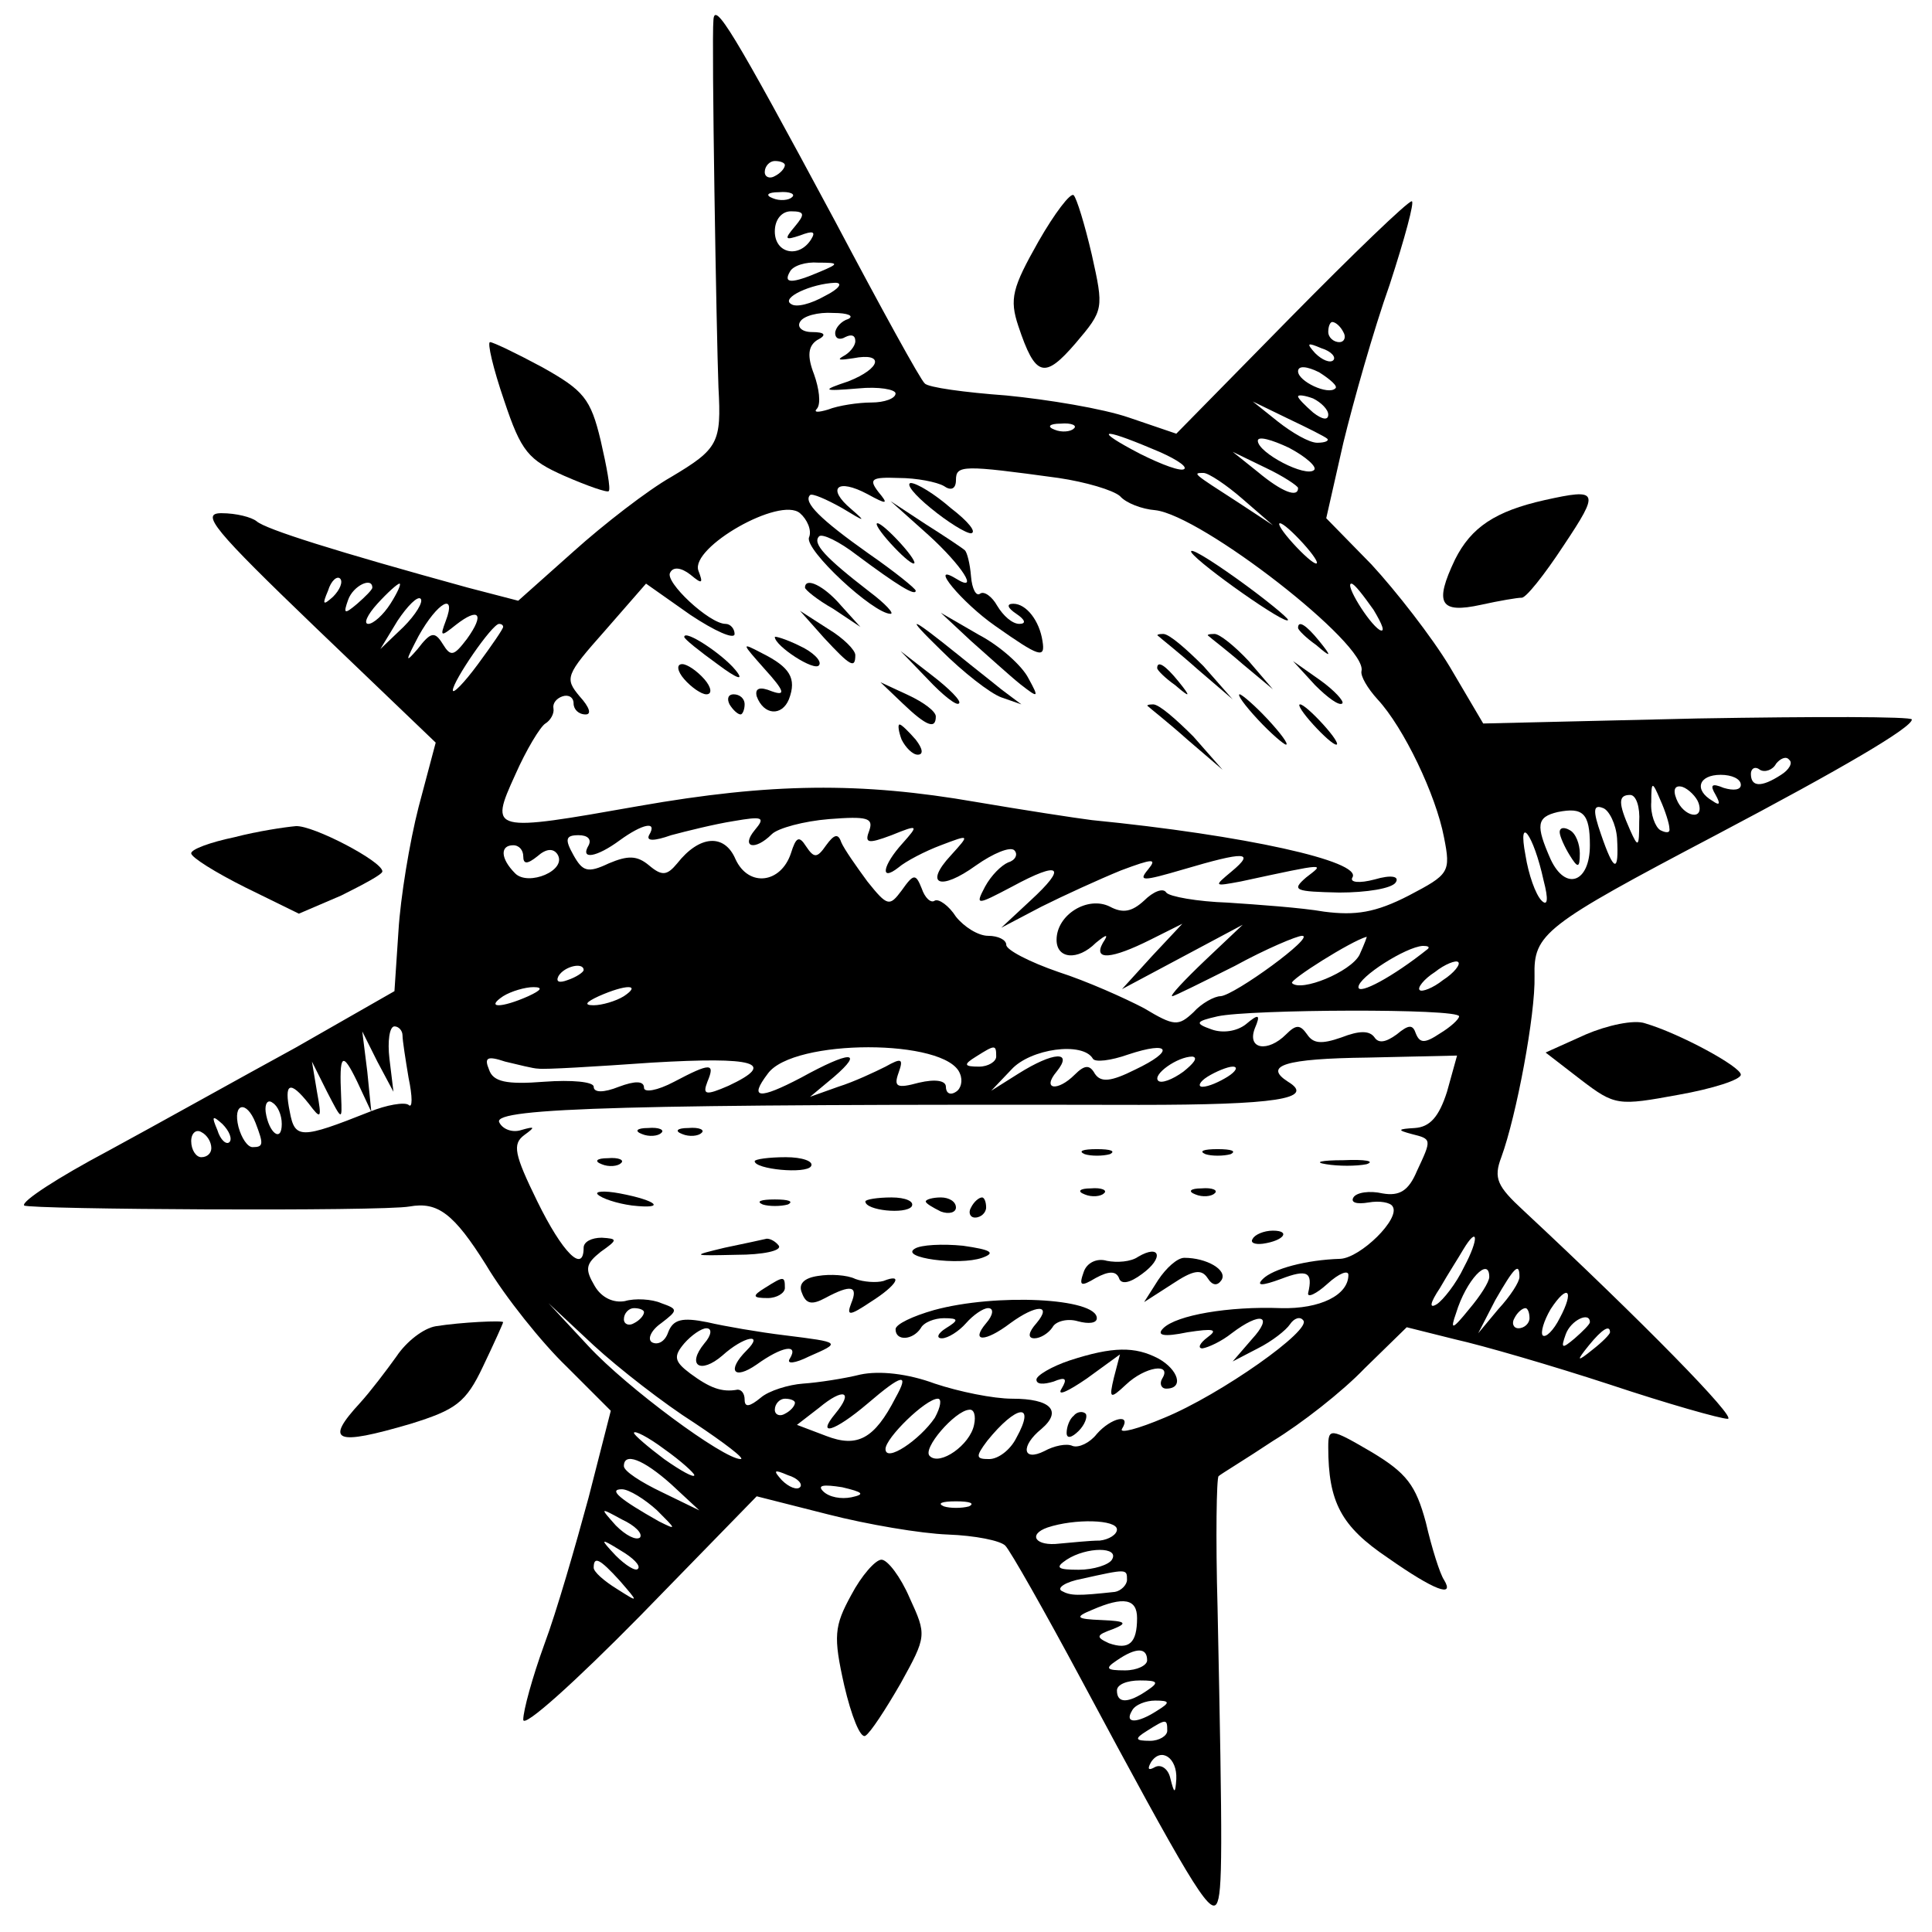 <?xml version="1.0" standalone="no"?>
<!DOCTYPE svg PUBLIC "-//W3C//DTD SVG 20010904//EN"
 "http://www.w3.org/TR/2001/REC-SVG-20010904/DTD/svg10.dtd">
<svg version="1.0" xmlns="http://www.w3.org/2000/svg"
 width="192pt" height="192pt" viewBox="0 0 192 192"
 preserveAspectRatio="xMidYMid meet">
<g transform="translate(0,192) scale(0.1,-0.1)"
fill="#000000" stroke="none">
<path d="M709 1900 c-2 -20 3 -313 5 -365 3 -55 0 -61 -47 -89 -23 -13 -67
-47 -97 -74 l-55 -49 -50 13 c-131 36 -201 58 -210 66 -5 4 -20 8 -35 8 -21 0
-8 -16 94 -114 l119 -114 -17 -64 c-9 -35 -18 -90 -20 -123 l-4 -60 -98 -56
c-55 -30 -139 -77 -187 -103 -49 -26 -86 -50 -83 -54 5 -4 356 -6 383 -1 28 5
44 -7 76 -58 19 -32 56 -78 80 -101 l44 -44 -22 -86 c-13 -48 -32 -114 -44
-146 -12 -33 -21 -66 -21 -75 0 -9 52 38 116 103 l116 119 71 -18 c39 -10 92
-19 119 -20 27 -1 52 -6 57 -11 5 -5 39 -65 76 -134 105 -196 127 -233 134
-222 6 10 6 53 1 294 -2 71 -1 129 1 131 2 2 27 17 54 35 28 17 69 49 91 72
l42 41 48 -12 c27 -6 96 -26 154 -45 57 -19 110 -34 117 -34 10 0 -85 97 -203
207 -26 24 -30 32 -22 53 15 41 34 142 33 180 -1 42 9 50 180 140 127 67 195
107 195 115 0 3 -96 3 -213 1 l-213 -5 -33 56 c-18 30 -54 76 -78 102 l-45 46
17 75 c10 41 30 112 46 157 15 46 25 83 22 83 -4 0 -58 -52 -121 -116 l-113
-115 -47 16 c-26 9 -81 18 -122 22 -41 3 -78 8 -81 12 -4 3 -44 76 -89 161
-103 192 -120 219 -121 200z m71 -144 c0 -3 -4 -8 -10 -11 -5 -3 -10 -1 -10 4
0 6 5 11 10 11 6 0 10 -2 10 -4z m7 -32 c-3 -3 -12 -4 -19 -1 -8 3 -5 6 6 6
11 1 17 -2 13 -5z m3 -29 c-11 -13 -10 -14 5 -9 13 5 16 4 11 -4 -12 -19 -36
-14 -36 8 0 12 7 20 16 20 14 0 14 -3 4 -15z m25 -45 c-28 -12 -37 -12 -30 0
3 6 16 10 28 9 21 0 21 -1 2 -9z m5 -24 c-14 -8 -29 -12 -34 -8 -10 6 20 20
44 21 8 0 4 -6 -10 -13z m23 -23 c-7 -2 -13 -9 -13 -14 0 -6 5 -7 10 -4 6 3
10 2 10 -4 0 -5 -6 -12 -12 -15 -7 -4 -3 -4 10 -2 31 6 28 -10 -5 -23 -27 -9
-26 -10 10 -7 20 2 37 -1 37 -5 0 -5 -11 -9 -24 -9 -13 0 -33 -3 -43 -7 -10
-3 -15 -3 -11 1 4 5 2 20 -3 34 -7 18 -6 28 3 34 10 5 8 8 -5 8 -10 0 -15 5
-12 10 3 6 18 10 33 9 15 0 21 -3 15 -6z m492 -13 c3 -5 1 -10 -4 -10 -6 0
-11 5 -11 10 0 6 2 10 4 10 3 0 8 -4 11 -10z m-10 -28 c-3 -3 -11 0 -18 7 -9
10 -8 11 6 5 10 -3 15 -9 12 -12z m2 -28 c-7 -7 -37 7 -37 17 0 6 9 5 21 -1
11 -7 19 -14 16 -16z m-7 -26 c0 -6 -6 -5 -15 2 -8 7 -15 14 -15 16 0 2 7 1
15 -2 8 -4 15 -11 15 -16z m-1 -24 c2 -2 -2 -4 -10 -4 -8 0 -25 10 -39 21
l-25 20 35 -17 c19 -9 37 -18 39 -20z m-252 10 c-3 -3 -12 -4 -19 -1 -8 3 -5
6 6 6 11 1 17 -2 13 -5z m78 -20 c20 -8 35 -17 32 -20 -3 -3 -22 4 -44 15 -46
24 -40 27 12 5z m161 -21 c-8 -8 -56 17 -56 29 0 5 14 1 31 -7 17 -9 28 -19
25 -22z m-16 -18 c0 -10 -16 -4 -40 16 l-25 20 33 -16 c17 -8 32 -18 32 -20z
m-238 10 c27 -4 54 -12 61 -18 6 -7 22 -13 35 -14 46 -5 212 -134 205 -160 -1
-5 6 -17 16 -28 26 -28 58 -95 66 -137 7 -35 5 -37 -35 -58 -33 -17 -53 -20
-84 -16 -23 4 -66 7 -96 9 -30 1 -58 6 -61 10 -3 5 -13 1 -22 -8 -12 -11 -21
-13 -34 -6 -22 11 -53 -8 -53 -33 0 -19 21 -21 39 -3 11 9 13 9 7 0 -10 -18 9
-16 47 3 l32 16 -30 -32 -30 -33 60 32 60 32 -37 -35 c-21 -20 -36 -36 -33
-36 2 0 30 14 62 30 31 17 62 30 67 30 14 0 -67 -59 -81 -60 -6 0 -19 -7 -27
-16 -15 -14 -19 -14 -49 4 -19 10 -57 27 -85 36 -29 10 -52 22 -52 27 0 5 -8
9 -18 9 -10 0 -24 9 -32 19 -7 11 -17 18 -21 16 -4 -3 -10 3 -13 12 -6 15 -8
15 -20 -2 -12 -16 -14 -16 -34 9 -11 15 -23 32 -26 39 -3 9 -7 8 -15 -3 -9
-13 -12 -13 -20 -1 -7 11 -10 9 -15 -7 -10 -30 -42 -34 -55 -6 -11 26 -36 24
-58 -4 -10 -12 -15 -13 -28 -2 -12 10 -21 10 -40 2 -21 -10 -26 -8 -35 8 -9
16 -8 20 5 20 9 0 13 -4 10 -10 -9 -15 8 -12 31 5 22 16 38 20 29 5 -3 -6 5
-6 22 0 15 4 43 11 62 14 29 5 32 4 21 -9 -14 -17 0 -21 17 -4 6 6 32 13 57
15 38 3 44 1 40 -11 -5 -13 -2 -14 22 -5 27 11 27 10 11 -8 -20 -22 -23 -39
-4 -24 7 6 26 16 42 22 29 11 29 11 10 -10 -27 -29 -11 -36 25 -10 17 12 34
19 38 15 4 -4 1 -10 -6 -12 -7 -3 -17 -13 -23 -24 -10 -19 -9 -19 27 0 48 26
55 20 18 -14 l-29 -27 40 21 c22 11 57 27 79 36 32 12 36 12 27 1 -10 -12 -6
-12 35 0 61 18 72 18 48 -2 -18 -15 -18 -15 9 -10 88 19 83 18 65 4 -15 -13
-11 -14 33 -15 27 0 52 4 56 10 4 6 -4 8 -21 3 -15 -4 -25 -3 -22 2 10 16
-107 42 -259 57 -16 2 -68 10 -115 18 -115 20 -204 19 -335 -4 -147 -26 -149
-26 -123 31 11 25 25 48 30 51 5 3 9 10 8 15 -1 5 3 10 9 12 6 2 11 -1 11 -7
0 -6 5 -11 12 -11 6 0 4 7 -6 18 -15 18 -14 21 25 65 l41 47 44 -31 c24 -16
44 -25 44 -19 0 5 -4 10 -9 10 -16 0 -61 42 -55 51 3 6 11 5 20 -2 12 -10 13
-9 8 4 -8 23 81 74 101 57 7 -6 12 -17 9 -24 -5 -12 64 -76 81 -76 4 0 -5 10
-21 22 -44 34 -57 48 -50 55 3 3 20 -5 38 -19 39 -29 58 -41 58 -35 0 2 -21
19 -47 37 -48 34 -65 51 -58 58 2 2 16 -4 32 -13 23 -14 24 -14 9 -1 -25 21
-14 31 16 15 20 -11 21 -10 11 2 -10 13 -7 15 20 14 18 0 38 -4 45 -8 7 -5 12
-3 12 6 0 15 7 15 102 2z m183 -21 l30 -26 -35 23 c-45 29 -45 29 -34 29 5 0
23 -12 39 -26z m60 -44 c10 -11 16 -20 13 -20 -3 0 -13 9 -23 20 -10 11 -16
20 -13 20 3 0 13 -9 23 -20z m-964 -53 c-10 -9 -11 -8 -5 6 3 10 9 15 12 12 3
-3 0 -11 -7 -18z m39 9 c0 -2 -7 -9 -15 -16 -13 -11 -14 -10 -9 4 5 14 24 23
24 12z m18 -16 c-7 -11 -17 -20 -22 -20 -5 0 -1 9 9 20 10 11 20 20 22 20 2 0
-2 -9 -9 -20z m977 -6 c9 -15 12 -23 6 -20 -11 7 -35 46 -28 46 3 0 12 -12 22
-26z m-964 -17 l-23 -22 17 28 c10 15 20 25 23 22 3 -3 -5 -16 -17 -28z m42 6
c-6 -16 -5 -16 10 -4 23 18 29 11 11 -14 -13 -17 -16 -18 -24 -5 -8 13 -12 12
-25 -5 -13 -15 -12 -12 1 13 19 34 38 44 27 15z m57 -6 c0 -2 -11 -18 -25 -37
-14 -19 -25 -30 -25 -26 0 9 39 66 46 66 2 0 4 -1 4 -3z m1270 -147 c-20 -13
-30 -12 -30 1 0 5 4 8 9 4 5 -3 13 0 16 6 4 5 10 8 13 4 4 -3 0 -10 -8 -15z
m-40 -10 c0 -5 -7 -6 -17 -3 -12 5 -14 3 -8 -7 5 -9 4 -11 -3 -6 -19 11 -14
26 8 26 11 0 20 -4 20 -10z m-71 -43 c1 -5 -3 -5 -9 -2 -5 3 -10 16 -9 28 0
21 1 21 9 2 5 -11 9 -24 9 -28z m29 25 c6 -18 -15 -14 -22 4 -4 10 -1 14 6 12
6 -2 14 -10 16 -16z m-59 -19 c0 -25 -1 -26 -9 -8 -12 27 -12 35 0 35 6 0 10
-12 9 -27z m-49 -23 c0 -37 -24 -46 -39 -14 -15 34 -14 42 7 47 25 5 32 -1 32
-33z m27 7 c2 -35 -3 -34 -16 4 -8 23 -8 30 2 26 6 -2 13 -16 14 -30z m-73
-42 c5 -19 4 -26 -2 -20 -6 6 -13 26 -16 45 -8 42 8 21 18 -25z m-1014 24 c0
-8 4 -8 14 0 9 8 16 8 20 2 10 -16 -29 -32 -42 -19 -15 15 -15 28 -2 28 6 0
10 -5 10 -11z m831 -98 c-9 -17 -58 -37 -67 -28 -3 3 59 42 74 46 1 1 -2 -7
-7 -18z m68 6 c-35 -28 -69 -46 -69 -38 0 10 47 40 64 41 5 0 7 -1 5 -3z m15
-31 c-10 -8 -21 -12 -23 -10 -3 2 4 11 15 18 10 8 21 12 23 10 3 -2 -4 -11
-15 -18z m-854 10 c0 -2 -7 -7 -16 -10 -8 -3 -12 -2 -9 4 6 10 25 14 25 6z
m-55 -26 c-27 -12 -43 -12 -25 0 8 5 22 9 30 9 10 0 8 -3 -5 -9z m95 0 c-8 -5
-22 -9 -30 -9 -10 0 -8 3 5 9 27 12 43 12 25 0z m830 -20 c0 -3 -9 -11 -19
-17 -15 -10 -20 -10 -24 0 -3 9 -7 9 -19 -1 -11 -8 -18 -9 -22 -3 -5 7 -15 7
-33 0 -20 -7 -28 -6 -34 3 -7 10 -11 10 -21 0 -18 -18 -39 -15 -31 6 6 14 4
15 -9 4 -9 -7 -23 -9 -34 -5 -17 6 -16 8 6 13 32 7 240 8 240 0z m-1050 -19
c0 -5 3 -24 6 -42 4 -19 4 -31 0 -27 -4 3 -22 0 -39 -7 -68 -27 -74 -27 -79 0
-6 29 0 32 19 8 12 -16 13 -15 8 12 l-5 30 15 -30 c15 -29 15 -29 14 -5 -2 43
1 46 16 15 l14 -30 -4 40 -5 40 15 -30 16 -30 -4 33 c-2 17 0 32 5 32 4 0 8
-4 8 -9z m554 -38 c3 -7 1 -15 -4 -18 -6 -4 -10 -1 -10 5 0 6 -10 8 -27 4 -22
-6 -25 -4 -20 10 5 14 3 15 -13 6 -10 -5 -31 -15 -47 -20 l-28 -10 24 20 c30
26 16 26 -33 -1 -42 -22 -52 -21 -33 4 25 35 178 35 191 0z m36 17 c0 -5 -8
-10 -17 -10 -15 0 -16 2 -3 10 19 12 20 12 20 0z m96 -2 c2 -4 18 -2 35 4 42
14 47 4 7 -15 -24 -12 -34 -13 -40 -4 -5 9 -10 9 -20 -1 -17 -17 -33 -15 -18
3 17 21 -3 20 -38 -2 l-27 -17 20 21 c19 21 71 28 81 11z m-551 -10 c6 -1 56
2 113 6 102 6 125 0 76 -23 -23 -10 -26 -9 -21 4 8 19 3 19 -33 0 -17 -9 -30
-11 -30 -6 0 7 -9 7 -25 1 -15 -6 -25 -6 -25 0 0 5 -22 7 -49 5 -38 -3 -51 0
-55 12 -5 12 -2 14 16 8 13 -3 28 -7 33 -7z m641 -3 c-11 -8 -22 -12 -25 -9
-6 6 19 24 34 24 6 -1 1 -7 -9 -15z m262 -20 c-8 -25 -17 -35 -32 -36 -17 -1
-18 -2 -3 -6 20 -5 20 -5 5 -37 -8 -19 -17 -25 -34 -22 -13 3 -26 1 -29 -4 -3
-5 3 -7 15 -5 11 2 22 0 24 -4 8 -12 -32 -51 -52 -52 -34 -1 -67 -10 -77 -20
-7 -7 -1 -7 18 0 26 10 32 7 27 -14 -1 -5 8 -1 19 9 12 11 21 14 21 9 0 -20
-28 -34 -67 -33 -52 2 -104 -7 -117 -20 -7 -7 0 -9 24 -4 26 4 31 3 20 -5 -8
-6 -10 -11 -5 -11 6 1 19 7 29 15 29 22 42 18 20 -6 l-19 -22 25 13 c14 7 28
18 32 24 4 6 10 8 13 4 10 -9 -82 -74 -138 -97 -26 -11 -45 -16 -42 -11 10 16
-11 11 -25 -5 -7 -9 -18 -14 -24 -12 -6 3 -19 0 -28 -5 -22 -11 -24 5 -3 22
21 18 9 30 -29 30 -19 0 -53 7 -77 15 -27 10 -55 13 -74 9 -16 -4 -42 -8 -57
-9 -14 -1 -34 -7 -42 -14 -11 -9 -16 -10 -16 -2 0 6 -3 10 -7 10 -16 -3 -28 2
-47 16 -16 12 -17 17 -6 30 7 8 17 15 22 15 6 0 5 -7 -2 -15 -18 -22 -4 -31
18 -12 21 19 42 23 24 5 -20 -20 -13 -30 10 -14 25 18 42 21 33 6 -4 -6 5 -5
19 2 32 14 32 14 -24 21 -25 3 -60 9 -77 13 -25 5 -34 3 -39 -10 -3 -9 -10
-13 -16 -10 -5 3 -1 12 9 19 17 13 17 14 0 20 -9 4 -26 5 -36 2 -11 -2 -23 3
-30 15 -10 17 -9 22 6 34 17 12 17 13 1 14 -10 0 -18 -4 -18 -10 0 -26 -21 -5
-46 46 -23 47 -25 57 -13 66 11 8 11 9 -3 5 -9 -3 -19 1 -22 8 -5 14 130 18
636 17 135 0 176 6 148 23 -25 16 -3 23 79 24 l89 2 -10 -36z m-218 15 c-8 -5
-19 -10 -25 -10 -5 0 -3 5 5 10 8 5 20 10 25 10 6 0 3 -5 -5 -10z m-940 -47
c0 -19 -13 -9 -16 12 -1 8 2 13 7 9 5 -3 9 -12 9 -21z m-26 1 c8 -21 8 -24 -3
-24 -5 0 -11 9 -14 20 -6 24 8 27 17 4z m-26 -19 c-3 -3 -9 2 -12 12 -6 14 -5
15 5 6 7 -7 10 -15 7 -18z m-18 -6 c0 -5 -4 -9 -10 -9 -5 0 -10 7 -10 16 0 8
5 12 10 9 6 -3 10 -10 10 -16z m1245 -118 c-8 -17 -21 -33 -27 -37 -8 -5 -7 1
3 16 8 14 19 31 23 38 15 25 16 11 1 -17z m25 -10 c0 -5 -9 -19 -20 -32 -17
-21 -19 -21 -13 -4 10 33 33 57 33 36z m30 0 c0 -5 -9 -19 -21 -32 l-20 -24
17 33 c19 33 24 38 24 23z m40 -41 c-6 -12 -14 -20 -17 -17 -2 3 1 14 8 26 17
26 24 19 9 -9z m-860 -104 c30 -20 51 -36 46 -36 -17 0 -113 71 -151 112 l-40
43 45 -42 c25 -23 70 -58 100 -77z m-50 110 c0 -3 -4 -8 -10 -11 -5 -3 -10 -1
-10 4 0 6 5 11 10 11 6 0 10 -2 10 -4z m880 -6 c0 -5 -5 -10 -11 -10 -5 0 -7
5 -4 10 3 6 8 10 11 10 2 0 4 -4 4 -10z m60 -4 c0 -2 -7 -9 -15 -16 -13 -11
-14 -10 -9 4 5 14 24 23 24 12z m20 -10 c0 -2 -8 -10 -17 -17 -16 -13 -17 -12
-4 4 13 16 21 21 21 13z m-710 -65 c-21 -41 -38 -50 -69 -38 l-29 11 22 17
c24 20 35 17 16 -6 -19 -23 -1 -18 32 10 35 30 42 31 28 6z m-100 -5 c0 -3 -4
-8 -10 -11 -5 -3 -10 -1 -10 4 0 6 5 11 10 11 6 0 10 -2 10 -4z m139 -15 c-15
-22 -49 -45 -49 -31 0 11 40 50 52 50 4 0 3 -8 -3 -19z m39 -7 c-4 -20 -34
-41 -44 -31 -8 7 25 45 39 46 5 1 7 -6 5 -15z m42 -13 c-6 -12 -18 -21 -27
-21 -13 0 -14 2 -2 18 29 36 49 39 29 3z m-320 -37 c0 -3 -13 4 -30 16 -16 12
-30 24 -30 26 0 3 14 -4 30 -16 17 -12 30 -24 30 -26z m-23 -9 l28 -26 -37 18
c-21 10 -38 21 -38 26 0 14 19 7 47 -18z m128 -3 c-3 -3 -11 0 -18 7 -9 10 -8
11 6 5 10 -3 15 -9 12 -12z m51 -10 c-10 -2 -22 0 -28 6 -6 6 0 7 19 4 21 -5
23 -7 9 -10z m-193 -13 c19 -19 20 -20 2 -11 -39 22 -51 32 -37 32 7 0 23 -10
35 -21z m310 4 c-7 -2 -19 -2 -25 0 -7 3 -2 5 12 5 14 0 19 -2 13 -5z m-327
-31 c-4 -3 -14 2 -24 12 -16 18 -16 18 6 6 13 -6 21 -14 18 -18z m474 8 c0 -5
-8 -10 -17 -11 -10 0 -28 -2 -40 -3 -24 -3 -32 9 -12 16 27 9 69 8 69 -2z
m-476 -39 c-2 -3 -12 3 -22 13 -16 17 -16 18 5 5 12 -7 20 -15 17 -18z m471 9
c-3 -5 -18 -10 -33 -10 -21 0 -24 2 -12 10 20 13 53 13 45 0z m-489 -21 c19
-22 19 -22 -3 -8 -13 8 -23 17 -23 21 0 12 6 9 26 -13z m504 1 c0 -5 -6 -11
-12 -12 -37 -4 -44 -4 -53 1 -5 3 4 9 20 12 45 10 45 10 45 -1z m10 -38 c0
-25 -8 -32 -28 -25 -13 6 -13 8 4 14 15 6 13 8 -11 9 -26 1 -27 3 -10 10 32
14 45 11 45 -8z m10 -42 c0 -5 -10 -10 -22 -10 -19 0 -20 2 -8 10 19 13 30 13
30 0z m0 -30 c-19 -13 -30 -13 -30 0 0 6 10 10 23 10 18 0 19 -2 7 -10z m10
-20 c-20 -13 -33 -13 -25 0 3 6 14 10 23 10 15 0 15 -2 2 -10z m10 -20 c0 -5
-8 -10 -17 -10 -15 0 -16 2 -3 10 19 12 20 12 20 0z m9 -48 c-1 -15 -2 -15 -6
1 -2 9 -9 14 -15 11 -7 -4 -8 -2 -4 5 10 15 26 4 25 -17z"/>
<path d="M925 1415 c17 -14 35 -25 40 -25 6 1 -3 12 -20 25 -16 14 -34 25 -40
25 -5 -1 4 -12 20 -25z"/>
<path d="M923 1388 c33 -30 51 -58 27 -43 -28 17 6 -24 39 -47 44 -31 50 -33
47 -15 -3 20 -16 37 -29 37 -7 0 -6 -4 3 -10 9 -6 10 -10 3 -10 -7 0 -16 8
-22 18 -5 9 -13 15 -17 12 -4 -3 -8 5 -9 17 -1 13 -4 24 -6 26 -2 2 -20 14
-39 26 l-35 23 38 -34z"/>
<path d="M885 1380 c10 -11 20 -20 23 -20 3 0 -3 9 -13 20 -10 11 -20 20 -23
20 -3 0 3 -9 13 -20z"/>
<path d="M1184 1371 c8 -12 96 -74 96 -67 0 2 -23 21 -51 41 -28 20 -48 32
-45 26z"/>
<path d="M800 1336 c0 -2 12 -12 28 -21 l27 -18 -19 21 c-17 20 -36 29 -36 18z"/>
<path d="M819 1286 c26 -28 31 -31 31 -17 0 5 -12 17 -27 26 l-28 18 24 -27z"/>
<path d="M935 1274 c22 -22 49 -43 60 -47 l20 -7 -20 15 c-11 9 -29 23 -40 32
-52 42 -57 43 -20 7z"/>
<path d="M965 1283 c17 -15 39 -35 49 -43 18 -14 19 -14 8 6 -6 12 -28 32 -49
43 l-38 22 30 -28z"/>
<path d="M1290 1296 c0 -2 8 -10 18 -17 15 -13 16 -12 3 4 -13 16 -21 21 -21
13z"/>
<path d="M680 1287 c0 -2 15 -14 33 -27 20 -15 27 -17 18 -6 -13 16 -51 41
-51 33z"/>
<path d="M770 1287 c0 -9 40 -35 44 -28 3 4 -6 13 -19 19 -14 7 -25 10 -25 9z"/>
<path d="M1151 1288 c2 -2 20 -16 39 -33 l35 -30 -29 33 c-17 17 -34 32 -40
32 -5 0 -7 -1 -5 -2z"/>
<path d="M1201 1288 c2 -2 18 -14 34 -28 l30 -25 -24 28 c-14 15 -29 27 -34
27 -6 0 -8 -1 -6 -2z"/>
<path d="M760 1255 c20 -22 21 -27 7 -22 -12 5 -17 3 -15 -5 7 -19 25 -20 32
-3 8 21 1 32 -27 46 -21 11 -20 10 3 -16z"/>
<path d="M922 1245 c15 -16 29 -27 31 -24 3 2 -10 15 -27 28 l-31 24 27 -28z"/>
<path d="M680 1245 c7 -8 17 -15 22 -15 6 0 5 7 -2 15 -7 8 -17 15 -22 15 -6
0 -5 -7 2 -15z"/>
<path d="M1150 1256 c0 -2 8 -10 18 -17 15 -13 16 -12 3 4 -13 16 -21 21 -21
13z"/>
<path d="M1307 1239 c12 -12 24 -21 27 -18 2 2 -8 13 -22 23 l-27 19 22 -24z"/>
<path d="M897 1221 c24 -23 33 -26 33 -13 0 5 -12 14 -27 21 l-28 13 22 -21z"/>
<path d="M725 1220 c3 -5 8 -10 11 -10 2 0 4 5 4 10 0 6 -5 10 -11 10 -5 0 -7
-4 -4 -10z"/>
<path d="M1250 1205 c13 -14 26 -25 28 -25 3 0 -5 11 -18 25 -13 14 -26 25
-28 25 -3 0 5 -11 18 -25z"/>
<path d="M1141 1218 c2 -2 20 -16 39 -33 l35 -30 -29 33 c-17 17 -34 32 -40
32 -5 0 -7 -1 -5 -2z"/>
<path d="M1305 1200 c10 -11 20 -20 23 -20 3 0 -3 9 -13 20 -10 11 -20 20 -23
20 -3 0 3 -9 13 -20z"/>
<path d="M896 1185 c4 -8 11 -15 16 -15 6 0 5 6 -2 15 -7 8 -14 15 -16 15 -2
0 -1 -7 2 -15z"/>
<path d="M1550 1093 c0 -4 5 -15 10 -23 8 -13 10 -13 10 2 0 9 -4 20 -10 23
-5 3 -10 3 -10 -2z"/>
<path d="M638 793 c7 -3 16 -2 19 1 4 3 -2 6 -13 5 -11 0 -14 -3 -6 -6z"/>
<path d="M678 793 c7 -3 16 -2 19 1 4 3 -2 6 -13 5 -11 0 -14 -3 -6 -6z"/>
<path d="M1078 773 c6 -2 18 -2 25 0 6 3 1 5 -13 5 -14 0 -19 -2 -12 -5z"/>
<path d="M1198 773 c6 -2 18 -2 25 0 6 3 1 5 -13 5 -14 0 -19 -2 -12 -5z"/>
<path d="M598 763 c7 -3 16 -2 19 1 4 3 -2 6 -13 5 -11 0 -14 -3 -6 -6z"/>
<path d="M750 766 c0 -8 51 -13 56 -5 3 5 -9 9 -25 9 -17 0 -31 -2 -31 -4z"/>
<path d="M1318 763 c12 -2 30 -2 40 0 9 3 -1 5 -23 4 -22 0 -30 -2 -17 -4z"/>
<path d="M594 733 c4 -4 19 -9 34 -11 35 -4 25 5 -12 12 -16 3 -25 2 -22 -1z"/>
<path d="M1078 733 c7 -3 16 -2 19 1 4 3 -2 6 -13 5 -11 0 -14 -3 -6 -6z"/>
<path d="M1188 733 c7 -3 16 -2 19 1 4 3 -2 6 -13 5 -11 0 -14 -3 -6 -6z"/>
<path d="M758 723 c6 -2 18 -2 25 0 6 3 1 5 -13 5 -14 0 -19 -2 -12 -5z"/>
<path d="M860 726 c0 -9 40 -13 46 -5 3 5 -6 9 -20 9 -14 0 -26 -2 -26 -4z"/>
<path d="M920 726 c0 -2 7 -6 15 -10 8 -3 15 -1 15 4 0 6 -7 10 -15 10 -8 0
-15 -2 -15 -4z"/>
<path d="M965 720 c-3 -5 -1 -10 4 -10 6 0 11 5 11 10 0 6 -2 10 -4 10 -3 0
-8 -4 -11 -10z"/>
<path d="M1245 689 c-3 -4 2 -6 10 -5 21 3 28 13 10 13 -9 0 -18 -4 -20 -8z"/>
<path d="M720 680 c-33 -8 -33 -8 12 -7 26 0 45 4 42 9 -3 4 -8 7 -12 7 -4 -1
-23 -5 -42 -9z"/>
<path d="M909 679 c-15 -9 44 -17 67 -9 14 5 9 8 -19 12 -20 2 -42 1 -48 -3z"/>
<path d="M1131 671 c-7 -5 -21 -6 -31 -4 -10 3 -20 -2 -23 -11 -5 -14 -3 -15
12 -6 13 7 20 7 23 0 2 -7 11 -5 23 4 22 16 18 30 -4 17z"/>
<path d="M1151 648 l-14 -22 28 18 c21 14 29 15 35 6 5 -8 10 -8 14 -2 6 10
-15 22 -37 22 -7 0 -18 -10 -26 -22z"/>
<path d="M813 652 c-14 -2 -20 -8 -16 -17 4 -11 10 -12 23 -5 26 14 33 12 26
-5 -5 -13 -2 -13 19 1 27 17 33 29 13 21 -7 -2 -20 -1 -28 2 -8 4 -25 5 -37 3z"/>
<path d="M760 640 c-13 -8 -12 -10 3 -10 9 0 17 5 17 10 0 12 -1 12 -20 0z"/>
<path d="M928 618 c-21 -6 -38 -14 -38 -19 0 -12 17 -11 25 1 3 6 14 10 23 10
15 0 15 -2 2 -10 -8 -5 -10 -10 -4 -10 6 0 17 7 24 15 7 8 17 15 22 15 6 0 5
-7 -2 -15 -16 -19 -1 -19 24 0 26 19 42 19 26 0 -8 -9 -9 -15 -2 -15 6 0 14 5
18 11 3 6 15 9 25 6 11 -3 19 -2 19 3 0 20 -100 25 -162 8z"/>
<path d="M1063 568 c-18 -6 -33 -15 -33 -19 0 -5 7 -5 17 -2 12 5 14 3 8 -7
-5 -8 6 -3 25 10 l33 24 -6 -23 c-5 -21 -4 -22 12 -7 19 18 46 22 36 6 -3 -5
-1 -10 4 -10 18 0 12 19 -8 30 -23 12 -45 12 -88 -2z"/>
<path d="M1067 513 c-4 -3 -7 -11 -7 -17 0 -6 5 -5 12 2 6 6 9 14 7 17 -3 3
-9 2 -12 -2z"/>
<path d="M1032 1680 c-26 -46 -29 -57 -20 -84 17 -51 26 -53 57 -17 28 33 28
34 16 88 -7 30 -15 56 -18 59 -3 3 -19 -18 -35 -46z"/>
<path d="M501 1522 c17 -51 24 -59 60 -75 23 -10 43 -17 44 -15 2 2 -2 24 -8
50 -10 42 -17 50 -58 73 -26 14 -49 25 -52 25 -3 0 3 -26 14 -58z"/>
<path d="M1535 1423 c-49 -11 -73 -27 -89 -59 -21 -44 -15 -54 26 -45 18 4 36
7 40 7 4 -1 23 23 42 52 36 54 35 57 -19 45z"/>
<path d="M233 1088 c-24 -5 -43 -12 -43 -16 0 -4 24 -19 54 -34 l53 -26 42 18
c22 11 41 21 41 24 0 10 -69 46 -86 45 -11 -1 -38 -5 -61 -11z"/>
<path d="M1576 892 l-40 -18 35 -27 c34 -26 37 -26 97 -15 34 6 62 15 62 20 0
8 -61 41 -95 51 -11 4 -38 -2 -59 -11z"/>
<path d="M433 602 c-12 -2 -29 -15 -39 -30 -10 -14 -26 -35 -36 -46 -36 -39
-25 -43 50 -21 45 14 55 21 72 57 11 23 20 43 20 44 0 2 -42 0 -67 -4z"/>
<path d="M1320 482 c0 -55 13 -79 59 -110 47 -33 67 -40 56 -22 -4 6 -12 31
-18 57 -10 37 -19 49 -54 70 -41 24 -43 24 -43 5z"/>
<path d="M846 335 c-17 -31 -18 -41 -7 -90 7 -30 16 -53 21 -50 5 3 20 26 35
52 26 47 26 48 9 85 -9 21 -22 38 -28 38 -6 0 -20 -16 -30 -35z"/>
</g>
</svg>
